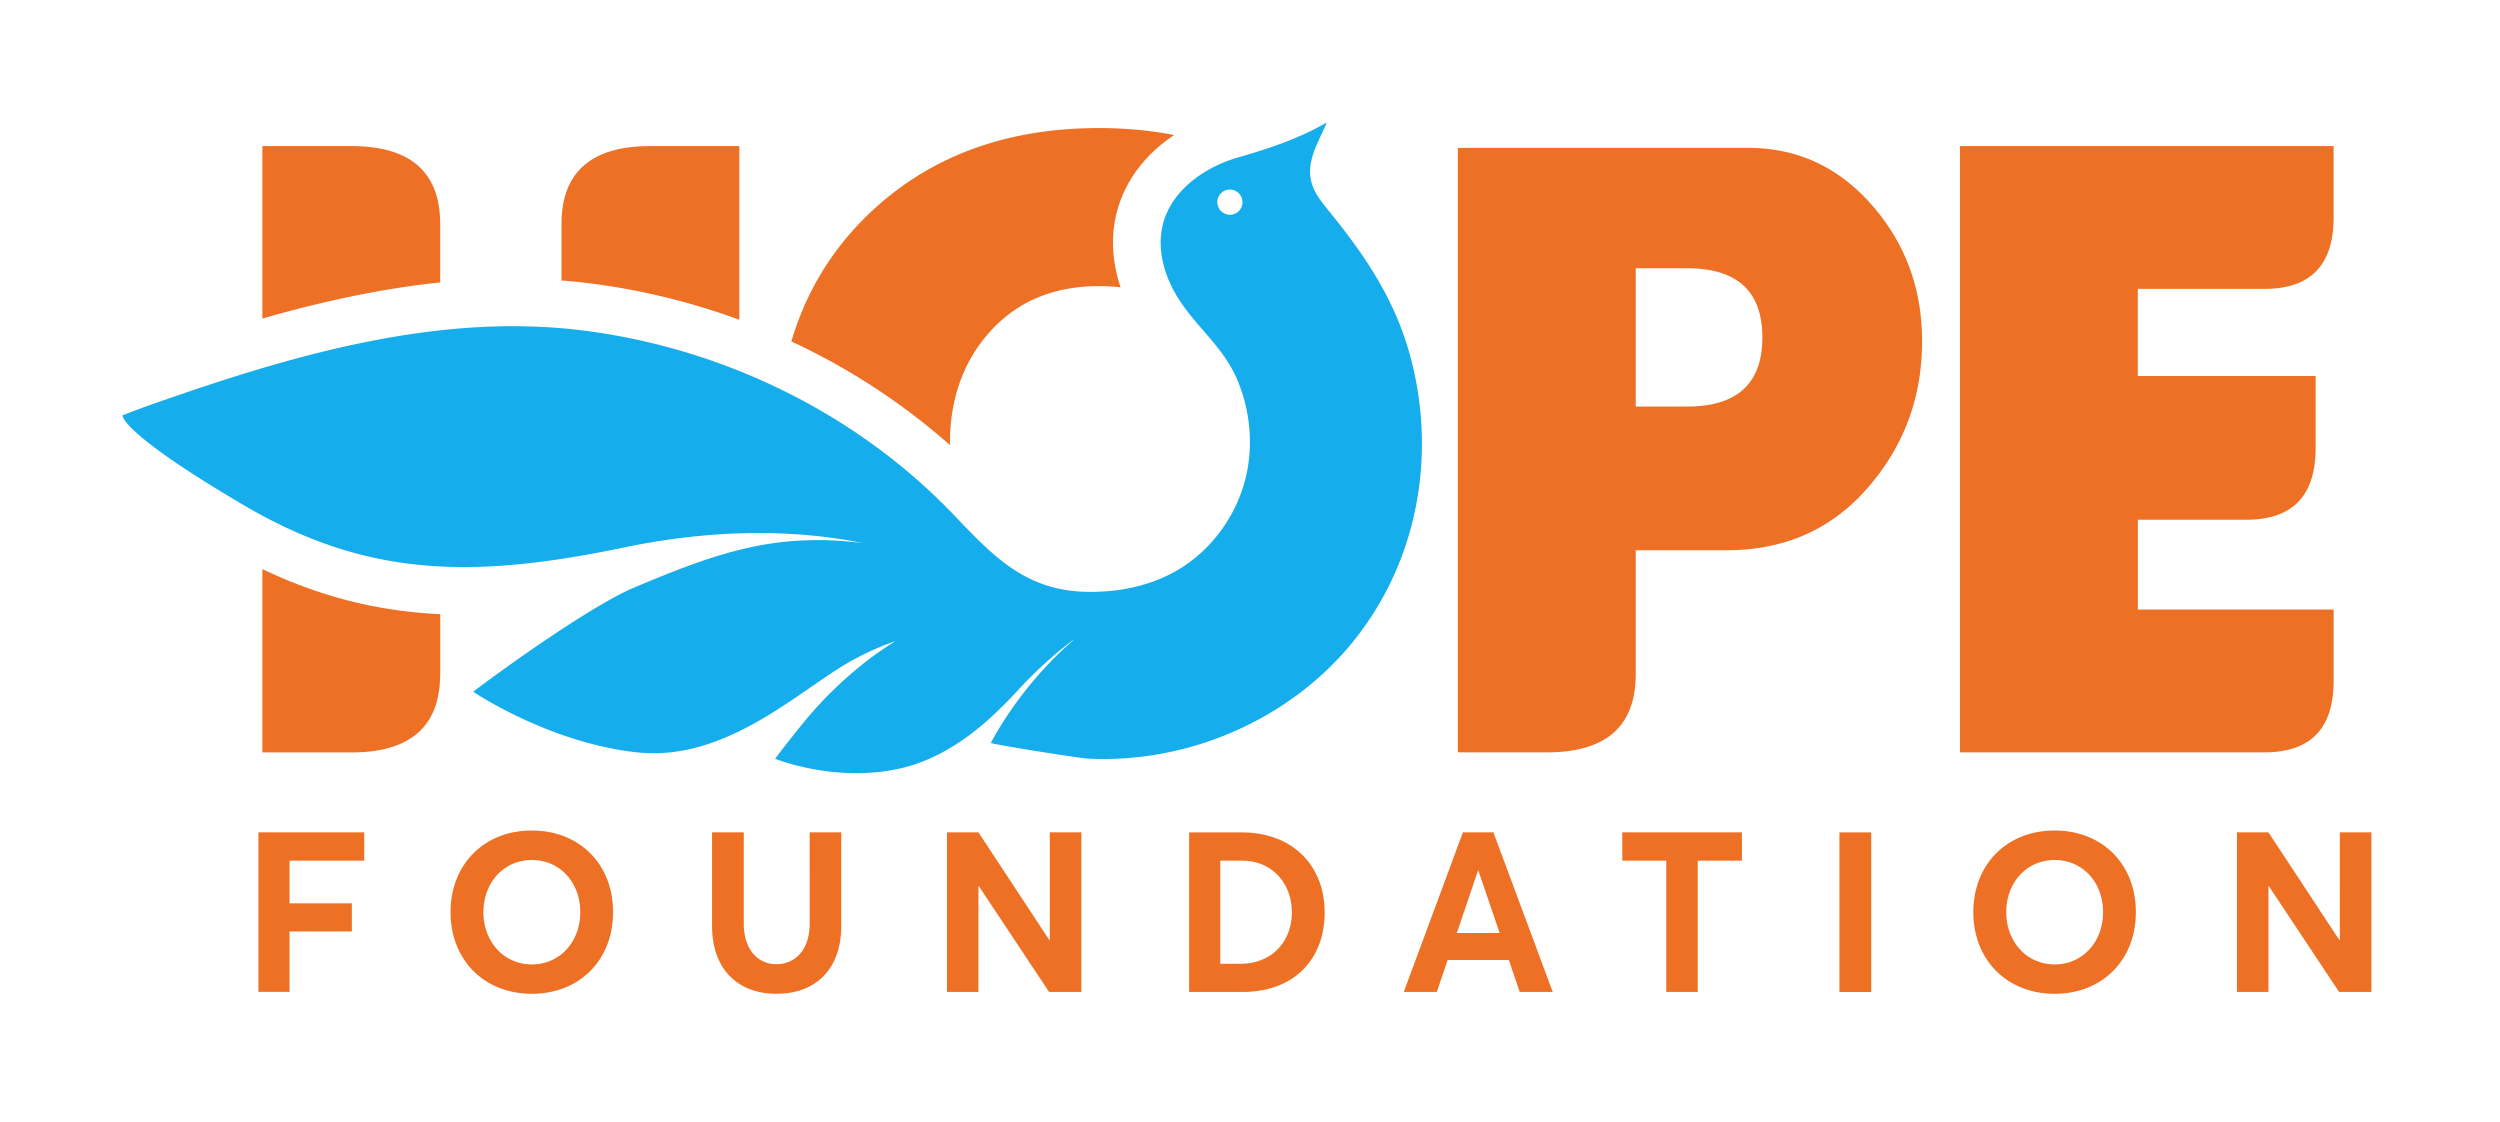 <svg width="245" height="110" fill="none" xmlns="http://www.w3.org/2000/svg"><path d="M25.325 81.57h10.371v2.773h-7.32v4.181h6.105v2.762h-6.105v5.92h-3.05V81.57zm18.828 7.816c0-4.631 3.246-7.995 7.975-7.995 4.587 0 7.951 3.224 7.951 7.995 0 4.782-3.364 8.005-7.951 8.005-4.729 0-7.975-3.364-7.975-8.005zm7.983 5.127c2.699 0 4.73-2.183 4.73-5.127 0-2.943-2.031-5.105-4.73-5.105-2.816 0-4.76 2.268-4.76 5.105.002 2.847 1.946 5.127 4.76 5.127zm17.646-3.776V81.57h3.106v8.962c0 2.246 1.15 3.955 3.204 3.955 1.891 0 3.256-1.462 3.256-3.955V81.57h3.096v9.167c0 4.061-2.333 6.652-6.352 6.652-3.766 0-6.31-2.384-6.31-6.652zm36.193-9.167v15.637h-3.167L95.93 86.849h-.044v10.358h-3.083V81.57h3.083l6.954 10.563h.042V81.57h3.093zm10.558.008h5.169c4.942 0 8.114 3.222 8.114 7.844 0 4.61-3.02 7.79-8.049 7.79h-5.234V81.579zm5.04 12.873c3.043 0 5.029-2.17 5.029-5.03 0-2.932-2.02-5.073-4.837-5.073h-2.181v10.103h1.989zm26.297-.371h-5.997l-1.065 3.127h-3.235l5.792-15.637h2.988l5.813 15.637h-3.235l-1.061-3.127zm-.902-2.644l-2.096-6.136h-.021l-2.084 6.136h4.201zm16.325-7.093h-4.309V81.57h11.724v2.773h-4.33v12.864h-3.085V84.343zm20.087-2.765h-3.116v15.637h3.116V81.578zm10.007 7.808c0-4.631 3.245-7.995 7.974-7.995 4.588 0 7.952 3.224 7.952 7.995 0 4.782-3.364 8.005-7.952 8.005-4.729 0-7.974-3.364-7.974-8.005zm7.985 5.127c2.696 0 4.729-2.183 4.729-5.127 0-2.943-2.031-5.105-4.729-5.105-2.817 0-4.761 2.268-4.761 5.105 0 2.847 1.944 5.127 4.761 5.127zm31.026-12.943v15.637h-3.169l-6.878-10.358h-.044v10.358h-3.083V81.57h3.083l6.954 10.563h.042V81.57h3.095zM72.457 14.316V31.34a66.603 66.603 0 00-14.405-3.542 51.167 51.167 0 00-3.025-.307v-5.512c0-5.106 2.904-7.662 8.714-7.662h8.716zm-29.316 7.662v5.698c-5.98.628-11.856 1.945-17.428 3.542V14.316h8.714c5.808 0 8.714 2.556 8.714 7.662zm140.464-1.698c-3.302-3.86-7.401-5.788-12.302-5.788h-28.431v59.24h8.714c5.81 0 8.714-2.552 8.714-7.658V53.926h8.89c5.605 0 10.166-1.98 13.688-5.94 3.521-3.96 5.348-8.605 5.478-13.93.135-5.326-1.45-9.918-4.751-13.776zm-18.288 19.563H160.3V26.288h5.017c4.93 0 7.394 2.26 7.394 6.778 0 4.517-2.464 6.777-7.394 6.777zm-55.905-18.905c-.562 2.293-.417 4.782.408 7.22a18.842 18.842 0 00-2.115-.118c-4.4 0-7.933 1.46-10.61 4.383-2.667 2.923-4 6.6-4 11.05v.145a64.59 64.59 0 00-15.542-10.157c1.402-4.756 3.881-8.876 7.44-12.35 5.87-5.698 13.437-8.56 22.695-8.56 2.592 0 5.054.23 7.389.68-2.896 1.907-4.909 4.608-5.665 7.707zM43.143 60.19v5.886c0 .23-.017.441-.025.663a9.917 9.917 0 01-.315 2.03 6.574 6.574 0 01-.747 1.742c-1.318 2.15-3.865 3.227-7.627 3.227h-8.716V55.773c5.657 2.7 11.322 4.135 17.43 4.416zm148.931 13.544V14.316h36.619v6.997c0 4.665-2.26 6.997-6.777 6.997h-12.412v8.538h17.428v7.043c0 4.695-2.259 7.042-6.777 7.042h-10.649v8.801h19.189v7c0 4.664-2.26 6.996-6.777 6.996h-29.844v.004z" fill="#ED7024"/><path d="M138.214 34.936c-1.503-5.585-4.455-9.939-8.065-14.359-.694-.849-1.399-1.746-1.651-2.815-.491-2.065.777-3.947 1.533-5.762-2.751 1.585-5.624 2.544-8.665 3.418-3.341.96-6.595 3.254-7.419 6.63-.557 2.295.095 4.75 1.282 6.792 1.732 2.983 4.509 4.965 5.926 8.159 1.344 3.03 1.709 6.514.94 9.747-.936 3.934-3.571 7.45-7.129 9.371-2.596 1.4-5.599 1.95-8.546 1.879-5.939-.141-9.067-3.476-12.952-7.54-9.47-9.91-22.468-16.252-36.025-18.03-13.87-1.821-27.824 2.093-40.846 6.605-1.541.53-3.082 1.073-4.596 1.673 0 0-.288 1.651 11.91 8.816 12.198 7.165 22.625 7.17 37.277 4.126 6.067-1.26 11.436-1.574 16.06-1.334 2.681.14 5.115.466 7.282.905-2.579-.32-4.893-.36-7.097-.172-5.078.441-9.563 2.123-15.29 4.538-4.07 1.718-12.457 7.681-15.77 10.206 0 0 7.419 5.023 16.08 5.945 8.816.936 15.919-6.173 21.101-9.044.1-.054.2-.101.299-.155a25.8 25.8 0 013.91-1.707 31.908 31.908 0 00-3.308 2.33 38.655 38.655 0 00-5.907 5.893 136.238 136.238 0 00-2.591 3.306s5.818 2.37 12.156.974c2.651-.585 4.936-1.846 6.838-3.252 2.643-1.956 4.546-4.195 5.623-5.303 1.417-1.454 3.01-2.875 4.59-4.053l.029.016c-4.612 3.962-7.278 8.53-8.094 10.069-.05.093 8.523 1.483 9.534 1.535 3.316.171 6.655-.216 9.855-1.09 6.272-1.715 12.055-5.336 16.146-10.414 6.442-7.998 8.124-18.458 5.58-27.903zm-16.819-14.238a1.238 1.238 0 11-1.688-1.811 1.238 1.238 0 011.688 1.81z" fill="#15ADEC"/></svg>